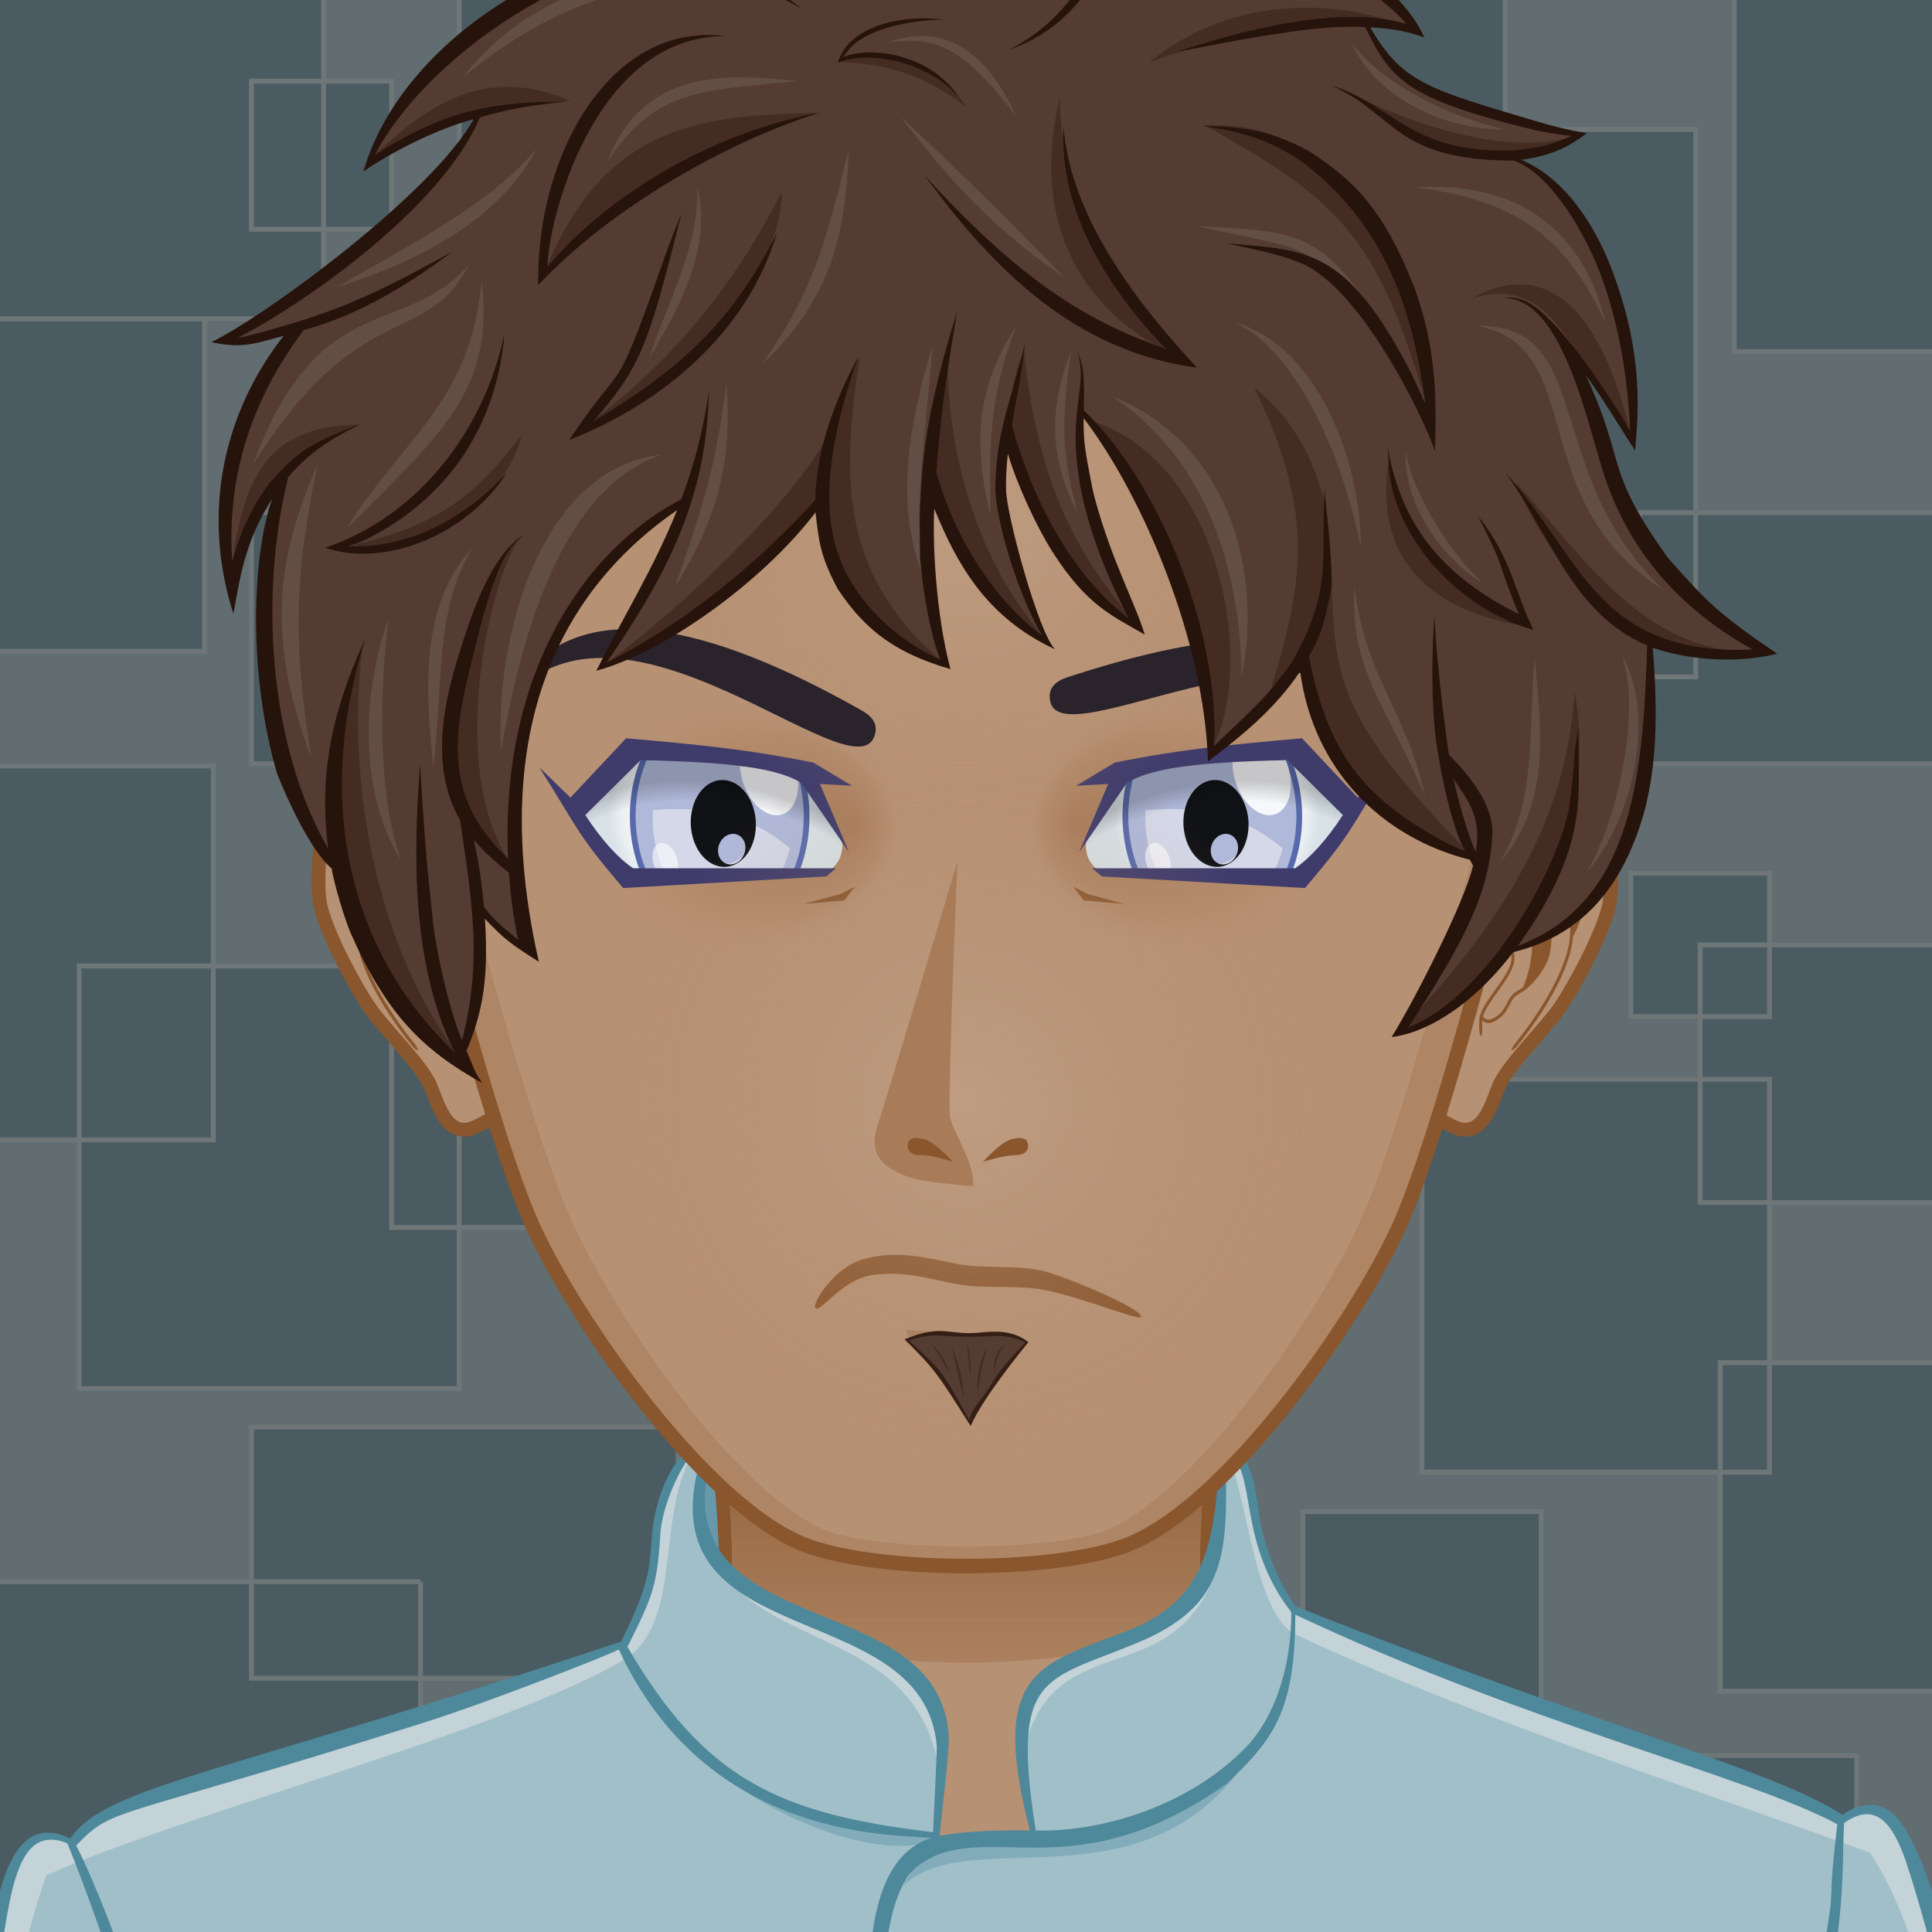 <svg id="svga-svgcanvas" xmlns="http://www.w3.org/2000/svg" version="1.1" xmlns:xlink="http://www.w3.org/1999/xlink" xmlns:svgjs="http://svgjs.com/svgjs" class="svga-svg" viewBox="0 0 200 200" preserveAspectRatio="xMinYMin meet"><defs id="SvgjsDefs1007"><radialGradient id="SvgjsRadialGradient2898" cx="100" cy="114" r="41" gradientUnits="userSpaceOnUse" class="svga-on-canvas-facehighlight-gradient-single-0"><stop id="SvgjsStop2899" stop-opacity="0.5" stop-color="#c6a890" offset="0" data-stoptype="hl1"></stop><stop id="SvgjsStop2900" stop-opacity="0" stop-color="#b79173" offset="0.9" data-stoptype="tone"></stop></radialGradient><radialGradient id="SvgjsRadialGradient2902" cx="100" cy="54" r="37" gradientUnits="userSpaceOnUse" class="svga-on-canvas-facehighlight-gradient-single-1"><stop id="SvgjsStop2903" stop-opacity="0.5" stop-color="#c6a890" offset="0" data-stoptype="hl1"></stop><stop id="SvgjsStop2904" stop-opacity="0" stop-color="#b79173" offset="0.9" data-stoptype="tone"></stop></radialGradient><linearGradient id="SvgjsLinearGradient3126" x1="100" y1="172" x2="100" y2="128.5" gradientUnits="userSpaceOnUse" class="svga-on-canvas-chinshadow-gradient-single-0"><stop id="SvgjsStop3127" stop-opacity="0.8" stop-color="#a87c59" offset="0" data-stoptype="sd1"></stop><stop id="SvgjsStop3128" stop-opacity="1" stop-color="#89562d" offset="0.7" data-stoptype="sd3"></stop></linearGradient><linearGradient id="SvgjsLinearGradient3147" x1="100" y1="141" x2="100" y2="137" gradientUnits="userSpaceOnUse" class="svga-on-canvas-mouth-gradient-single-0"><stop id="SvgjsStop3148" stop-opacity="1" stop-color="#af8665" offset="0.1" data-stoptype="sd05"></stop><stop id="SvgjsStop3149" stop-opacity="1" stop-color="#a87c59" offset="1" data-stoptype="sd1"></stop></linearGradient><radialGradient id="SvgjsRadialGradient3614" cx="-568.659" cy="-521.042" r="59.751" gradientTransform="matrix(0.096 -0.025 0.025 0.096 141.281 119.989)" gradientUnits="userSpaceOnUse" class="svga-on-canvas-eyesiris-gradient-left-1"><stop id="SvgjsStop3615" stop-opacity="1" stop-color="#ffffff" offset="0" data-stoptype="#ffffff"></stop><stop id="SvgjsStop3616" stop-opacity="0" stop-color="#ffffff" offset="1" data-stoptype="#ffffff"></stop></radialGradient><radialGradient id="SvgjsRadialGradient3618" cx="-582.838" cy="-519.099" r="59.745" gradientTransform="matrix(0.099 8.856319e-004 -0.001 0.099 131.113 135.986)" gradientUnits="userSpaceOnUse" class="svga-on-canvas-eyesiris-gradient-left-2"><stop id="SvgjsStop3619" stop-opacity="1" stop-color="#ffffff" offset="0" data-stoptype="#ffffff"></stop><stop id="SvgjsStop3620" stop-opacity="0" stop-color="#ffffff" offset="1" data-stoptype="#ffffff"></stop></radialGradient><linearGradient id="SvgjsLinearGradient3624" x1="122.67" y1="88.268" x2="123.606" y2="87.152" gradientTransform="matrix(1 0 0 1 -52 0)" gradientUnits="userSpaceOnUse" class="svga-on-canvas-eyesiris-gradient-left-5"><stop id="SvgjsStop3625" stop-opacity="1" stop-color="#ffffff" offset="0" data-stoptype="#ffffff"></stop><stop id="SvgjsStop3626" stop-opacity="0" stop-color="#ffffff" offset="1" data-stoptype="#ffffff"></stop></linearGradient><linearGradient id="SvgjsLinearGradient3628" x1="127.212" y1="82.296" x2="126.463" y2="83.189" gradientTransform="matrix(1 0 0 1 -52 0)" gradientUnits="userSpaceOnUse" class="svga-on-canvas-eyesiris-gradient-left-6"><stop id="SvgjsStop3629" stop-opacity="1" stop-color="#ffffff" offset="0" data-stoptype="#ffffff"></stop><stop id="SvgjsStop3630" stop-opacity="0" stop-color="#ffffff" offset="1" data-stoptype="#ffffff"></stop></linearGradient><linearGradient id="SvgjsLinearGradient3632" x1="129.636" y1="79.822" x2="127.91" y2="81.879" gradientTransform="matrix(1 0 0 1 -52 0)" gradientUnits="userSpaceOnUse" class="svga-on-canvas-eyesiris-gradient-left-7"><stop id="SvgjsStop3633" stop-opacity="1" stop-color="#ffffff" offset="0" data-stoptype="#ffffff"></stop><stop id="SvgjsStop3634" stop-opacity="0" stop-color="#ffffff" offset="1" data-stoptype="#ffffff"></stop></linearGradient><radialGradient id="SvgjsRadialGradient3637" cx="-568.654" cy="-521.042" r="59.752" gradientTransform="matrix(0.096 -0.025 0.025 0.096 193.28 119.989)" gradientUnits="userSpaceOnUse" class="svga-on-canvas-eyesiris-gradient-right-1"><stop id="SvgjsStop3638" stop-opacity="1" stop-color="#ffffff" offset="0" data-stoptype="#ffffff"></stop><stop id="SvgjsStop3639" stop-opacity="0" stop-color="#ffffff" offset="1" data-stoptype="#ffffff"></stop></radialGradient><radialGradient id="SvgjsRadialGradient3641" cx="-582.833" cy="-519.102" r="59.747" gradientTransform="matrix(0.099 8.856319e-004 -0.001 0.099 183.113 135.986)" gradientUnits="userSpaceOnUse" class="svga-on-canvas-eyesiris-gradient-right-2"><stop id="SvgjsStop3642" stop-opacity="1" stop-color="#ffffff" offset="0" data-stoptype="#ffffff"></stop><stop id="SvgjsStop3643" stop-opacity="0" stop-color="#ffffff" offset="1" data-stoptype="#ffffff"></stop></radialGradient><linearGradient id="SvgjsLinearGradient3647" x1="122.67" y1="88.268" x2="123.606" y2="87.152" gradientUnits="userSpaceOnUse" class="svga-on-canvas-eyesiris-gradient-right-5"><stop id="SvgjsStop3648" stop-opacity="1" stop-color="#ffffff" offset="0" data-stoptype="#ffffff"></stop><stop id="SvgjsStop3649" stop-opacity="0" stop-color="#ffffff" offset="1" data-stoptype="#ffffff"></stop></linearGradient><linearGradient id="SvgjsLinearGradient3651" x1="127.212" y1="82.296" x2="126.463" y2="83.189" gradientUnits="userSpaceOnUse" class="svga-on-canvas-eyesiris-gradient-right-6"><stop id="SvgjsStop3652" stop-opacity="1" stop-color="#ffffff" offset="0" data-stoptype="#ffffff"></stop><stop id="SvgjsStop3653" stop-opacity="0" stop-color="#ffffff" offset="1" data-stoptype="#ffffff"></stop></linearGradient><linearGradient id="SvgjsLinearGradient3655" x1="129.636" y1="79.822" x2="127.91" y2="81.879" gradientUnits="userSpaceOnUse" class="svga-on-canvas-eyesiris-gradient-right-7"><stop id="SvgjsStop3656" stop-opacity="1" stop-color="#ffffff" offset="0" data-stoptype="#ffffff"></stop><stop id="SvgjsStop3657" stop-opacity="0" stop-color="#ffffff" offset="1" data-stoptype="#ffffff"></stop></linearGradient><linearGradient id="SvgjsLinearGradient3783" x1="130" y1="69" x2="130" y2="109" gradientUnits="userSpaceOnUse" class="svga-on-canvas-glasses-gradient-single-0"><stop id="SvgjsStop3784" stop-opacity="1" stop-color="#000000" offset="0" data-stoptype="#000000"></stop><stop id="SvgjsStop3785" stop-opacity="0.8" stop-color="#000000" offset="1" data-stoptype="#000000"></stop></linearGradient><linearGradient id="SvgjsLinearGradient3787" x1="130" y1="69" x2="130" y2="109" gradientTransform="matrix(-1 0 0 1 200 0)" gradientUnits="userSpaceOnUse" class="svga-on-canvas-glasses-gradient-single-1"><stop id="SvgjsStop3788" stop-opacity="1" stop-color="#000000" offset="0" data-stoptype="#000000"></stop><stop id="SvgjsStop3789" stop-opacity="0.8" stop-color="#000000" offset="1" data-stoptype="#000000"></stop></linearGradient><radialGradient id="SvgjsRadialGradient4288" cx="126.379" cy="84.372" r="10.565" gradientTransform="matrix(-1 0 0 1 200 0)" gradientUnits="userSpaceOnUse" class="svga-on-canvas-eyesback-gradient-left-0"><stop id="SvgjsStop4289" stop-opacity="1" stop-color="#ffffff" offset="0" data-stoptype="#ffffff"></stop><stop id="SvgjsStop4290" stop-opacity="1" stop-color="#fdfefe" offset="0.544" data-stoptype="#fdfefe"></stop><stop id="SvgjsStop4291" stop-opacity="1" stop-color="#f6f8f9" offset="0.74" data-stoptype="#f6f8f9"></stop><stop id="SvgjsStop4292" stop-opacity="1" stop-color="#eaeff2" offset="0.879" data-stoptype="#eaeff2"></stop><stop id="SvgjsStop4293" stop-opacity="1" stop-color="#d9e3e8" offset="0.992" data-stoptype="#d9e3e8"></stop><stop id="SvgjsStop4294" stop-opacity="1" stop-color="#d8e2e7" offset="1" data-stoptype="#d8e2e7"></stop></radialGradient><radialGradient id="SvgjsRadialGradient4296" cx="125.981" cy="84.372" r="10.565" gradientUnits="userSpaceOnUse" class="svga-on-canvas-eyesback-gradient-right-0"><stop id="SvgjsStop4297" stop-opacity="1" stop-color="#ffffff" offset="0" data-stoptype="#ffffff"></stop><stop id="SvgjsStop4298" stop-opacity="1" stop-color="#fdfefe" offset="0.544" data-stoptype="#fdfefe"></stop><stop id="SvgjsStop4299" stop-opacity="1" stop-color="#f6f8f9" offset="0.74" data-stoptype="#f6f8f9"></stop><stop id="SvgjsStop4300" stop-opacity="1" stop-color="#eaeff2" offset="0.879" data-stoptype="#eaeff2"></stop><stop id="SvgjsStop4301" stop-opacity="1" stop-color="#d9e3e8" offset="0.992" data-stoptype="#d9e3e8"></stop><stop id="SvgjsStop4302" stop-opacity="1" stop-color="#d8e2e7" offset="1" data-stoptype="#d8e2e7"></stop></radialGradient><radialGradient id="SvgjsRadialGradient4304" cx="126.379" cy="84.372" r="10.565" gradientTransform="matrix(-1 0 0 1 200 0)" gradientUnits="userSpaceOnUse" class="svga-on-canvas-eyesfront-gradient-left-0"><stop id="SvgjsStop4305" stop-opacity="1" stop-color="#ffffff" offset="0" data-stoptype="#ffffff"></stop><stop id="SvgjsStop4306" stop-opacity="1" stop-color="#fdfefe" offset="0.544" data-stoptype="#fdfefe"></stop><stop id="SvgjsStop4307" stop-opacity="1" stop-color="#f6f8f9" offset="0.74" data-stoptype="#f6f8f9"></stop><stop id="SvgjsStop4308" stop-opacity="1" stop-color="#eaeff2" offset="0.879" data-stoptype="#eaeff2"></stop><stop id="SvgjsStop4309" stop-opacity="1" stop-color="#d9e3e8" offset="0.992" data-stoptype="#d9e3e8"></stop><stop id="SvgjsStop4310" stop-opacity="1" stop-color="#d8e2e7" offset="1" data-stoptype="#d8e2e7"></stop></radialGradient><radialGradient id="SvgjsRadialGradient4314" cx="123.515" cy="85.489" fx="135.233" fy="85.522" r="16.667" gradientTransform="matrix(1 0.021 0.017 -0.8 -48.426 151.295)" gradientUnits="userSpaceOnUse" class="svga-on-canvas-eyesfront-gradient-left-3"><stop id="SvgjsStop4315" stop-opacity="1" stop-color="#a87c59" offset="0" data-stoptype="sd1"></stop><stop id="SvgjsStop4316" stop-opacity="0.3" stop-color="#a87c59" offset="0.7" data-stoptype="sd1"></stop><stop id="SvgjsStop4317" stop-opacity="0" stop-color="#b79173" offset="1" data-stoptype="tone"></stop></radialGradient><radialGradient id="SvgjsRadialGradient4319" cx="123.064" cy="101.945" r="26.851" gradientTransform="matrix(-0.899 -0.438 -0.32 0.656 220.169 89.004)" gradientUnits="userSpaceOnUse" class="svga-on-canvas-eyesfront-gradient-left-4"><stop id="SvgjsStop4320" stop-opacity="0" stop-color="#000000" offset="0.9" data-stoptype="#000000"></stop><stop id="SvgjsStop4321" stop-opacity="0.2" stop-color="#000000" offset="1" data-stoptype="#000000"></stop></radialGradient><radialGradient id="SvgjsRadialGradient4325" cx="125.981" cy="84.372" r="10.565" gradientUnits="userSpaceOnUse" class="svga-on-canvas-eyesfront-gradient-right-0"><stop id="SvgjsStop4326" stop-opacity="1" stop-color="#ffffff" offset="0" data-stoptype="#ffffff"></stop><stop id="SvgjsStop4327" stop-opacity="1" stop-color="#fdfefe" offset="0.544" data-stoptype="#fdfefe"></stop><stop id="SvgjsStop4328" stop-opacity="1" stop-color="#f6f8f9" offset="0.74" data-stoptype="#f6f8f9"></stop><stop id="SvgjsStop4329" stop-opacity="1" stop-color="#eaeff2" offset="0.879" data-stoptype="#eaeff2"></stop><stop id="SvgjsStop4330" stop-opacity="1" stop-color="#d9e3e8" offset="0.992" data-stoptype="#d9e3e8"></stop><stop id="SvgjsStop4331" stop-opacity="1" stop-color="#d8e2e7" offset="1" data-stoptype="#d8e2e7"></stop></radialGradient><radialGradient id="SvgjsRadialGradient4335" cx="123.116" cy="85.489" fx="134.835" fy="85.522" r="16.667" gradientTransform="matrix(-1 0.021 -0.017 -0.8 247.629 151.303)" gradientUnits="userSpaceOnUse" class="svga-on-canvas-eyesfront-gradient-right-3"><stop id="SvgjsStop4336" stop-opacity="1" stop-color="#a87c59" offset="0" data-stoptype="sd1"></stop><stop id="SvgjsStop4337" stop-opacity="0.3" stop-color="#a87c59" offset="0.7" data-stoptype="sd1"></stop><stop id="SvgjsStop4338" stop-opacity="0" stop-color="#b79173" offset="1" data-stoptype="tone"></stop></radialGradient><radialGradient id="SvgjsRadialGradient4340" cx="122.665" cy="101.945" r="26.851" gradientTransform="matrix(0.899 -0.438 0.32 0.656 -20.209 88.83)" gradientUnits="userSpaceOnUse" class="svga-on-canvas-eyesfront-gradient-right-4"><stop id="SvgjsStop4341" stop-opacity="0" stop-color="#000000" offset="0.9" data-stoptype="#000000"></stop><stop id="SvgjsStop4342" stop-opacity="0.2" stop-color="#000000" offset="1" data-stoptype="#000000"></stop></radialGradient></defs><g id="svga-group-wrapper"><g id="svga-group-backs-single"><path id="SvgjsPath4047" d="M225,225H-25V-25h250V225z" data-colored="true" data-fillType="tone" data-strokeType="none" fill="#616d70" stroke-width="none" opacity="1" stroke="none"></path><path id="SvgjsPath4048" d="M55.036,79.068h-29v-26h29V79.068z M84.203,33H43.536v33.068h40.667V33z M63.869,99.999H100V56.401H63.869V99.999z M76.869,95.734H40.536v31.333h36.333V95.734z M175.536,13.401H126v56.667h49.536V13.401z M119.536,39.068h-12v14h12V39.068z M155.818-4.266h-48.282v28.667h48.282V-4.266z M100,5.734H74v36h26V5.734z M40.536,8.401h-14.5v15.333h14.5V8.401z M21.171,33H-1.246v34.434h22.417V33z M47.536,99.999H8.203v43.735h39.333V99.999z M26.036,173.734h44.167v-26H26.036V173.734z M131.536,163.734H100.5v22.667h31.037V163.734z M206.792,141.067h-28.718v34h28.718V141.067z M159.536,156.491h-24.667v22.667h24.667V156.491z M183.178,111.733h-35.975v40.668h35.975V111.733z M192.202,181.734h-44.999v29.333h44.999V181.734z M43.536,163.734H-5.262v44h48.797V163.734z M202.869,53.068h-33.166v26h33.166V53.068z M183.178,90.401h-14.359v14.835h14.359V90.401z M-5.262,118h27.339V79.299H-5.262V118z M33.493-5.599l-49.291,1.333V33h49.291V-5.599z M211.536-4.266h-32v40.667h32V-4.266z M61-8.266H47.536v29.333H61V-8.266z M208.869,97.818h-32.871v26.667h32.871V97.818z" data-colored="true" data-fillType="sd1" data-strokeType="hl05" fill="#4a5c61" stroke="#6e7678" stroke-width="0.5" opacity="1"></path></g><g id="svga-group-humanwrap-move" data-updown="0" data-leftright="0" data-rotate="0" transform="matrix(1,0,0,1,0,0)"><g id="svga-group-humanwrap" data-scaleX="1" data-scaleY="1" transform="matrix(1,0,0,1,0,0)"><g id="svga-group-hair-back-move" data-updown="0" data-leftright="0" data-rotate="0" transform="matrix(1,0,0,1,0,0)"><g id="svga-group-hair-back" data-scaleX="1" data-scaleY="1" transform="matrix(1,0,0,1,0,0)"><path id="SvgjsPath3936" d="M100.5,100.5h-1v-1h1V100.5z" data-colored="true" data-fillType="tone" data-strokeType="none" fill="#543c32" stroke-width="none" opacity="1" stroke="none"></path></g></g><g id="svga-group-humanbody-single"><path id="SvgjsPath2905" d="M195.417 199.778c-2.196-4.746-8.195-11.779-14.86-13.722 -8.239-2.403-26.837-5.308-33.733-6.923 -5.528-1.296-16.662-11.294-20.564-14.65 -0.7-0.6-1.273-1.839-1.287-2.76 -0.139-10.864 4.195-39.724 4.195-39.724H100 70.833c0 0 4.334 28.859 4.193 39.724 -0.011 0.921-0.587 2.16-1.285 2.76 -3.902 3.356-15.036 13.354-20.564 14.65 -6.897 1.615-25.495 4.619-33.733 7.022 -6.667 1.942-12.664 8.876-14.86 13.622 -3.708 8.008-4.584 22.5-4.584 35h100 100C200 222.278 199.123 207.786 195.417 199.778z" data-colored="true" data-fillType="tone" data-strokeType="none" data-fromskin="true" fill="#b79173" stroke-width="none" opacity="1" stroke="none"></path><path id="SvgjsPath2906" d="M159.156 184.058c24.342 3.542 34.586 8.708 37.794 50.721H200c0-12.5-0.877-26.992-4.583-35 -2.196-4.746-8.195-11.779-14.86-13.722 -8.239-2.403-26.837-5.308-33.733-6.923 -5.528-1.296-18.242-12.069-21.643-16.35 3.36 4.704 12.791 15.605 21.054 18.46C150.188 182.61 153.48 183.232 159.156 184.058zM53.766 181.244c8.263-2.854 17.693-13.756 21.054-18.46 -3.4 4.28-16.114 15.054-21.643 16.35 -6.896 1.615-25.494 4.619-33.733 7.022 -6.665 1.942-12.664 8.876-14.86 13.622 -3.706 8.008-4.583 22.5-4.583 35h3.05c3.188-41.744 13.475-47.183 37.794-50.721C46.52 183.232 49.813 182.61 53.766 181.244z" data-colored="true" data-fillType="hl1" data-strokeType="none" data-fromskin="true" fill="#c6a890" stroke-width="none" opacity="1" stroke="none"></path><path id="SvgjsPath2907" d="M95.646 197.62c0 0-5.074-1.609-7.083-2.379 -10.449-4.009-44.395-6.607-44.395-6.607s35.754 1.419 43.644 2.779c-0.458-4.767-3.017-20.004-3.017-20.004s5.149 16.815 6.409 21.057C91.878 194.734 95.646 197.62 95.646 197.62zM106.445 196.278c-0.089 0.073-0.191 0.168-0.302 0.268C106.256 196.461 106.358 196.372 106.445 196.278zM95.646 197.62c0 0 2.893 2.992 4.347 3.03 1.91 0.051 4.828-2.899 6.151-4.104 -1.265 0.957-4.159 1.391-5.31 1.436C99.504 198.033 95.646 197.62 95.646 197.62zM116.664 190.101c-1.545 0.248-4.386 0.789-4.386 0.789l2.287-14.89c-0.646 3.071-4.474 16.211-8.12 20.278 1.91-1.616 6.158-2.391 8.324-2.704 10.236-1.484 10.232-1.483 41.062-4.94C155.831 188.634 126.76 188.479 116.664 190.101z" data-colored="true" data-fillType="sd1" data-strokeType="none" data-fromskin="true" fill="#a87c59" stroke-width="none" opacity="1" stroke="none"></path><path id="SvgjsPath2908" d="M195.417 199.778c-2.196-4.746-8.195-11.779-14.86-13.722 -8.239-2.403-26.837-5.308-33.733-6.923 -5.528-1.296-16.662-11.294-20.564-14.65 -0.7-0.6-1.273-1.839-1.287-2.76 -0.139-10.864 4.195-39.724 4.195-39.724H100 70.833c0 0 4.334 28.859 4.193 39.724 -0.011 0.921-0.587 2.16-1.285 2.76 -3.902 3.356-15.036 13.354-20.564 14.65 -6.897 1.615-25.495 4.619-33.733 7.022 -6.667 1.942-12.664 8.876-14.86 13.622 -3.708 8.008-4.584 22.5-4.584 35h100 100C200 222.278 199.123 207.786 195.417 199.778z" data-colored="true" data-fillType="none" data-strokeType="sd3" data-fromskin="true" fill="none" stroke="#89562d" stroke-width="1.5" opacity="1"></path><g id="cfacepart1"></g></g><g id="svga-group-chinshadow-single"><path id="SvgjsPath3125" d="M117.136 169.742c2.515-1.069 5.217-3.028 7.927-5.519 -0.494-0.746-0.828-1.684-0.841-2.49 -0.093-7.296 1.775-22.369 3.054-31.753 -15.779-1.925-38.771-1.917-54.549 0.014 1.278 9.384 3.145 24.446 3.05 31.738 -0.01 0.789-0.348 1.735-0.84 2.485 2.712 2.493 5.416 4.454 7.932 5.524C90.312 172.907 109.693 172.907 117.136 169.742z" data-colored="false" data-fillType="gradient" data-strokeType="none" data-fromskin="true" fill="url(#SvgjsLinearGradient3126)" opacity="1"></path></g><g id="svga-group-clothes-single"><path id="SvgjsPath4041" d="M-4.807 234.6c1.472-10.806-0.208-11.777 4.116-33.015 1.228-7.384 2.66-13.32 8.141-10.607 4.045-6.008 15.513-6.566 57.339-20.658v-0.258c0.278-1.001 2.706-4.267 3.099-9.897 0.383-5.449 2.718-9.56 5.614-11.604 -6.746 23.685 23.144 14.953 24.208 31.108 0.084 1.273-0.974 10.149-0.813 10.969 3.355-0.679 6.721-0.684 10.359-0.645 -3.928-15.24-0.545-16.872 7.344-19.838 9.564-3.591 12.873-7.169 12.01-20.697 4.57 4.109 1.516 9.7 7.174 17.534 36.249 13.159 50.02 16.863 56.963 21.507 5.981-4.517 9.697 2.65 17.292 46.103C136.218 235.212 54.269 235.12-4.807 234.6z" data-colored="true" data-fillType="tone" data-strokeType="none" fill="#a1bfc9" stroke-width="none" opacity="1" stroke="none"></path><path id="SvgjsPath4042" d="M92.119 197.235c0.304-0.029 3.375-5.505 3.375-5.505 5.764-2.145 18.375 2.005 34.019-10.176C117.994 199.61 97.143 186.737 92.119 197.235zM70.115 179.378c8.754 10.018 23.629 13.732 26.773 10.686C96.885 190.135 79.619 189.396 70.115 179.378z" data-colored="true" data-fillType="sd1" data-strokeType="none" fill="#82acba" stroke-width="none" opacity="1" stroke="none"></path><path id="SvgjsPath4043" d="M73.607 149.423c0 0 0.705 6.944 0.82 11.739C72.326 156.482 71.897 155.232 73.607 149.423z" data-colored="true" data-fillType="sd2" data-strokeType="none" fill="#6699aa" stroke-width="none" opacity="1" stroke="none"></path><path id="SvgjsPath4044" d="M4.781 194.15C0 207.902-0.398 222.744-3.298 234.612c-0.693-0.006-0.823 0.293-1.509 0.287 1.472-10.806-0.208-12.355 4.116-33.593 1.228-7.384 2.66-13.32 8.141-10.607 4.045-6.008 15.513-6.566 57.339-20.658v-0.258c0.278-1.001 2.706-4.267 3.099-9.897 0.345-4.904 2.622-9.431 5.25-11.325 -5.936 6.453-1.918 18.345-8.092 22.976C53.103 178.967 18.588 187.846 4.781 194.15zM190.747 188.499c-6.943-4.644-20.714-8.348-56.963-21.507 -5.658-7.834-2.604-13.425-7.174-17.534 0.063 1.001-0.018 0.613 0 1.51 2.161-0.43 2.695 15.819 7.443 18.193 19 9 45.261 17.317 59.521 22.632 6.636 10.021 8.157 26.964 13.401 42.817 1.067-0.009 0 0 1.063-0.009C200.444 191.149 196.729 183.982 190.747 188.499zM125.992 162.465c-7.33 12.798-21.646 4.662-20.242 19.81C108.488 167.635 121.171 175.921 125.992 162.465zM97.372 184.295c2.628-16.491-15.517-13.785-23.633-23.296C78.812 171.409 95.553 168.227 97.372 184.295z" data-colored="true" data-fillType="hl1" data-strokeType="none" fill="#c3d3d8" stroke-width="none" opacity="1" stroke="none"></path><path id="SvgjsPath4045" d="M196.139 187.915c-1.581-1.609-3.779-1.259-5.409-0.029 -7.133-4.756-26.235-9.496-56.63-21.609 0 0-2.289-2.963-3.469-8.017 -0.783-3.353-0.308-7.087-4.192-9.838 -0.749 9.286-0.411 16.736-9.51 20.304 -8.959 3.582-14.71 3.744-10.319 20.76 -2.301-0.026-6.457-0.018-9.318 0.563 -0.058-0.295 1.027-8.769 0.918-10.412 -1.014-15.376-28.515-9.625-24.93-27.551 0.33-1.649 0.454-2.542 0.187-3.81 -3.67 1.92-5.337 6.074-5.847 9.51 -0.556 3.889 0.319 4.852-3.32 12.13 0 0.011-0.01 0.021-0.01 0.03 -0.17 0.05-0.35 0.11-0.53 0.17 -41.434 13.791-52.827 14.785-56.48 20.22 -5.931-2.941-7.458 5.121-8.46 11.15 -4.398 21.597-2.602 22.344-4.2 33.61 1 0 109.661 0.96 212.96 0.01 0.36 0 0.71-0.01 1.06-0.01C208.319 233.75 202.222 193.853 196.139 187.915zM117.52 170.155c9.877-4.015 9.506-9.654 9.367-19.766 3.437 1.52 0.914 8.914 6.792 16.516 0 4.854-1.267 9.955-4.229 13.46 -5.51 6.101-14.719 9.317-22.23 9.13C104.685 173.337 107.914 174.091 117.52 170.155zM68.349 159.005c0.062-2.714 2.16-8.263 4.9-10.1 -8.723 23.076 22.427 15.489 23.73 31.92 0.027 0.457-0.38 8.333-0.39 8.84 -16.104-1.896-23.674-5.555-31.64-19.189 0.02-0.04 0.04-0.08 0.06-0.12 0.01 0.01 0.01 0 0.01 0C67.547 165.299 68.017 164.151 68.349 159.005zM-4.591 234.455c1.436-5.179 1.375-14.908 4.04-28.63 1.58-7.847 1.629-17.345 7.48-15.03 0.02 0 0.03 0.011 0.04 0.011 3.516 8.49 11.016 31.499 11.33 32.5 0.155 0.456 2.074 8.248 2.56 9.89 -2.124-16.99-11.493-39.731-12.99-42.14 4.051-4.15 3.094-2.325 35.92-12.7 7.099-2.245 19.409-7.106 20.27-7.601 9.185 19.855 28.548 19.105 32.33 19.521 -11.02 3.397-4.729 31.249-3.77 40.96 -0.163-7.896-3.465-29.31 1.25-36.84 0 0 0.648-1.301 3.14-2.38 6.946-2.627 15.325 2.951 29.95-7.34 4.758-4.518 7.13-7.39 7.13-17.53 24.029 11.337 46.962 16.747 56.11 21.7 -0.013 0.081-0.05 0.414-0.05 0.42 -1.544 13.248 1.243-1.169-4.4 28.689 -1.47 8.541-0.406 5.667-1.13 13.28 1.481-7.851-0.067-3.756 2.12-13.12 4.586-19.338 3.858-22.946 4.16-29.39 3.326-2.396 5.107 0.213 6.399 3.96 4.836 14.695 7.982 34.133 10.09 41.76C141.558 233.843 61.242 233.874-4.591 234.455zM107.847 202.681c-3.239 1.259-7.306 0.944-10.905 0.433C103.167 202.238 107.208 202.645 107.847 202.681z" data-colored="true" data-fillType="sd3" data-strokeType="none" fill="#4e889b" stroke-width="none" opacity="1" stroke="none"></path></g><g id="svga-group-head" data-updown="0" data-leftright="0" data-rotate="0" transform="matrix(1,0,0,1,0,0)"><g id="svga-group-ears-left-move" data-updown="0" data-leftright="0" data-rotate="0" transform="matrix(1,0,0,1,0,0)"><g id="svga-group-ears-left" data-scaleX="0.9499998000000001" data-scaleY="0.9499998000000001" transform="matrix(0.95,0,0,0.95,2.173,4.85)"><path id="SvgjsPath4049" d="M46.778 83.613c-2.623-1.48-8.575-8.52-11.138-7.517 -1.655 0.646-2.377 5.504-2.638 7.47 -0.333 2.525-0.929 7.711-0.328 10.185 0.725 2.985 3.631 8.507 5.37 11.027 1.468 2.122 5.211 5.797 6.407 8.088 0.759 1.454 1.493 5.373 4.083 5.12 1.674-0.164 5.537-3.072 5.744-4.452C55.406 106.057 51.943 86.528 46.778 83.613z" data-colored="true" data-fillType="tone" data-strokeType="sd3" fill="#b79173" stroke="#89562d" stroke-width="1.5" opacity="1"></path><path id="SvgjsPath4050" d="M43.313 99.76c-0.125-0.556 0.006-1.491 0.133-2.395 0.115-0.824 0.224-1.601 0.158-2.151 -0.251-2.06-1.66-5.975-2.578-8.097 -1.059-2.44-2.771-5.515-4.919-6.307 -0.888-0.33-1.473 0.063-1.813 0.461 -0.248 0.292-0.305 0.636-0.223 0.676 0.082 0.041 0.266-0.244 0.535-0.512 0.219-0.219 0.542-0.407 0.983-0.368 -0.178 1.026-1.091 6.582-0.696 10.369 0.311 2.978 1.489 5.202 1.673 5.536 0.028 0.352 0.073 0.695 0.139 1.028 0.869 4.347 4.648 9.29 5.963 10.908 0.243 0.298 0.496 0.476 0.56 0.404 0.062-0.074-0.087-0.368-0.33-0.668 -1.298-1.609-5.042-6.533-5.879-10.728 -0.89-4.45 2.167-11.048 2.849-12.443 0.348 0.655 0.643 1.285 0.87 1.809 0.179 0.412 0.378 0.894 0.581 1.414 -0.402 0.729-3.211 6.042-2.187 10.295 0.38 1.568 2.088 3.589 3.223 4.143 0.624 0.306 0.859 0.761 1.13 1.288 0.314 0.613 0.673 1.307 1.708 1.81 0.211 0.101 0.402 0.144 0.571 0.144 0.293 0 0.515-0.126 0.679-0.281 0.017 0.268 0.016 0.611 0.007 0.928 -0.01 0.411 0.041 0.747 0.129 0.756 0.088 0.008 0.182-0.318 0.192-0.726 0.016-0.503 0.013-1.125-0.067-1.422 -0.232-0.877-0.942-1.867-1.694-2.915C44.27 101.685 43.504 100.618 43.313 99.76zM36.538 95.905c-2.035-6.825 0-13.093 0.458-14.029 0.795 0.785 2.108 2.213 2.679 3.239C39.258 85.938 36.623 91.315 36.538 95.905zM45.318 105.891c-0.938-0.456-1.253-1.067-1.557-1.657 -0.275-0.535-0.56-1.087-1.281-1.44 -0.157-0.077-0.33-0.193-0.505-0.328 -2.324-5.988 0.254-8.606 0.899-9.142 0.199 0.731 0.346 1.403 0.411 1.941 0.061 0.495-0.05 1.28-0.156 2.041 -0.132 0.942-0.268 1.916-0.127 2.546 0.211 0.94 0.999 2.038 1.76 3.1 0.677 0.943 1.373 1.915 1.609 2.708C46.271 105.818 45.949 106.195 45.318 105.891z" data-colored="true" data-fillType="sd3" data-strokeType="none" fill="#89562d" stroke-width="none" opacity="1" stroke="none"></path></g></g><g id="svga-group-ears-right-move" data-updown="0" data-leftright="0" data-rotate="0" transform="matrix(1,0,0,1,0,0)"><g id="svga-group-ears-right" data-scaleX="0.9499998000000001" data-scaleY="0.9499998000000001" transform="matrix(0.95,0,0,0.95,7.814,4.85)"><path id="SvgjsPath4051" d="M152.961 83.613c2.623-1.48 8.574-8.52 11.137-7.517 1.656 0.646 2.379 5.504 2.639 7.47 0.334 2.525 0.928 7.711 0.328 10.185 -0.725 2.985-3.631 8.507-5.371 11.027 -1.467 2.122-5.211 5.797-6.406 8.088 -0.76 1.454-1.492 5.373-4.084 5.12 -1.674-0.164-5.535-3.072-5.744-4.452C144.332 106.057 147.795 86.528 152.961 83.613z" data-colored="true" data-fillType="tone" data-strokeType="sd3" fill="#b79173" stroke="#89562d" stroke-width="1.5" opacity="1"></path><path id="SvgjsPath4052" d="M154.729 102.716c-0.752 1.047-1.463 2.038-1.695 2.915 -0.078 0.297-0.082 0.919-0.066 1.422 0.012 0.407 0.105 0.733 0.193 0.726 0.088-0.009 0.139-0.345 0.129-0.756 -0.01-0.316-0.01-0.66 0.006-0.928 0.164 0.155 0.387 0.281 0.68 0.281 0.168 0 0.359-0.043 0.57-0.144 1.035-0.503 1.395-1.196 1.709-1.81 0.271-0.527 0.506-0.982 1.131-1.288 1.133-0.554 2.842-2.575 3.223-4.143 1.023-4.253-1.785-9.566-2.188-10.295 0.203-0.52 0.402-1.002 0.582-1.414 0.225-0.524 0.521-1.154 0.869-1.809 0.682 1.395 3.738 7.993 2.848 12.443 -0.838 4.195-4.582 9.118-5.879 10.728 -0.242 0.3-0.393 0.594-0.33 0.668 0.064 0.071 0.318-0.106 0.561-0.404 1.314-1.618 5.094-6.561 5.963-10.908 0.066-0.333 0.111-0.677 0.139-1.028 0.184-0.334 1.363-2.558 1.674-5.536 0.395-3.788-0.518-9.343-0.695-10.369 0.441-0.039 0.764 0.149 0.982 0.368 0.268 0.268 0.453 0.552 0.535 0.512 0.08-0.041 0.023-0.384-0.223-0.676 -0.342-0.397-0.926-0.791-1.813-0.461 -2.148 0.792-3.861 3.867-4.92 6.307 -0.92 2.123-2.326 6.037-2.578 8.097 -0.066 0.55 0.043 1.328 0.158 2.151 0.127 0.904 0.256 1.839 0.133 2.395C156.234 100.618 155.469 101.685 154.729 102.716zM160.064 85.115c0.57-1.026 1.883-2.455 2.678-3.239 0.457 0.936 2.494 7.204 0.459 14.029C163.115 91.315 160.48 85.938 160.064 85.115zM153.367 105.66c0.236-0.793 0.932-1.765 1.609-2.708 0.762-1.063 1.549-2.16 1.76-3.1 0.141-0.631 0.006-1.604-0.127-2.546 -0.105-0.76-0.217-1.546-0.156-2.041 0.066-0.539 0.213-1.21 0.412-1.941 0.645 0.536 3.223 3.154 0.898 9.142 -0.176 0.134-0.348 0.25-0.504 0.328 -0.723 0.353-1.008 0.905-1.281 1.44 -0.305 0.59-0.619 1.201-1.559 1.657C153.789 106.195 153.467 105.818 153.367 105.66z" data-colored="true" data-fillType="sd3" data-strokeType="none" fill="#89562d" stroke-width="none" opacity="1" stroke="none"></path></g></g><g id="svga-group-faceshape-wrap" data-scaleX="1" data-scaleY="1" transform="matrix(1,0,0,1,0,0)"><g id="svga-group-faceshape-single"><path id="SvgjsPath3122" d="M144.736 127.176c-4.549 9.887-17.57 28.302-27.601 32.566 -7.442 3.165-26.824 3.165-34.267 0 -10.029-4.265-23.05-22.68-27.601-32.566 -5.29-11.491-14.118-48.623-14.13-48.677 -1.3-4.996-1.996-10.239-2.004-15.645C39.082 28.806 66.289 1.169 99.907 1.116c33.621-0.053 60.913 27.495 60.963 61.543 0.009 5.408-0.669 10.653-1.952 15.653C158.901 78.365 150.045 115.641 144.736 127.176z" data-colored="true" data-fillType="tone" data-strokeType="none" fill="#b79173" stroke-width="none" opacity="1" stroke="none"></path><path id="SvgjsPath3123" d="M110.152 1.984c26.994 6.347 47.097 30.857 47.052 60.124 -0.009 5.407-0.704 10.65-2.004 15.646 -0.012 0.054-9.158 37.218-14.396 48.677 -4.417 9.659-16.244 27.271-25.867 31.821 -3.169 1.499-11.439 1.855-14.935 1.855 -3.494 0-11.765-0.356-14.933-1.855 -9.623-4.55-21.451-22.162-25.867-31.821 -5.239-11.459-14.385-48.623-14.396-48.677 -1.3-4.995-1.996-10.239-2.004-15.646C42.756 32.841 62.857 8.331 89.853 1.984 61.03 6.885 39.087 32.276 39.134 62.854c0.008 5.406 0.704 10.649 2.004 15.645 0.012 0.054 8.781 37.213 14.13 48.677 4.602 9.862 17.738 27.917 27.601 32.566 3.671 1.732 13.088 2.374 17.134 2.374 4.043 0 13.464-0.643 17.133-2.374 9.862-4.649 23-22.704 27.601-32.566 5.35-11.464 14.119-48.623 14.13-48.677 1.3-4.996 1.996-10.239 2.004-15.645C160.918 32.276 138.975 6.885 110.152 1.984z" data-colored="true" data-fillType="sd05" data-strokeType="none" fill="#af8665" stroke-width="none" opacity="1" stroke="none"></path><path id="SvgjsPath3124" d="M144.736 127.176c-4.549 9.887-17.57 28.302-27.601 32.566 -7.442 3.165-26.824 3.165-34.267 0 -10.029-4.265-23.05-22.68-27.601-32.566 -5.29-11.491-14.118-48.623-14.13-48.677 -1.3-4.996-1.996-10.239-2.004-15.645C39.082 28.806 66.289 1.169 99.907 1.116c33.621-0.053 60.913 27.495 60.963 61.543 0.009 5.408-0.669 10.653-1.952 15.653C158.901 78.365 150.045 115.641 144.736 127.176z" data-colored="true" data-fillType="none" data-strokeType="sd3" fill="none" stroke="#89562d" stroke-width="1.5" opacity="1"></path></g></g><g id="svga-group-mouth-single-move" data-updown="0" data-leftright="0" data-rotate="0" transform="matrix(1,0,0,1,0,0)"><g id="svga-group-mouth-single" data-scaleX="1.2500010000000008" data-scaleY="1.2500010000000008" transform="matrix(1.25,0,0,1.25,-25.311,-34.041)"><path id="SvgjsPath3146" d="M99.983 141.177c-3.24 0-4.753-3.8-4.753-3.8s4.826 0.199 9.279 0.933C104.509 138.31 102.832 141.177 99.983 141.177z" data-colored="false" data-fillType="gradient" data-strokeType="none" data-fromskin="true" fill="url(#SvgjsLinearGradient3147)" opacity="1"></path><path id="SvgjsPath3150" d="M87.792 135.571c-0.373-0.33 1.528-3.373 3.926-4.045 3.031-0.882 5.759 0.026 7.991 0.413 2.034 0.354 5.041 0.049 7.028 0.579 2.249 0.6 8.464 3.283 7.981 3.8 -0.238 0.255-4.963-1.676-8.076-2.278 -1.98-0.384-4.881-0.086-6.874-0.413 -2.062-0.337-4.47-1.21-7.268-0.805C89.962 133.189 88.217 135.947 87.792 135.571z" data-colored="true" data-fillType="sd3" data-strokeType="none" data-fromskin="true" fill="#89562d" stroke-width="none" opacity="1" stroke="none"></path></g></g><g id="svga-group-eyes-left-move" data-updown="0" data-leftright="0" data-rotate="0" transform="matrix(1,0,0,1,0,0)"><g id="svga-group-eyes-left" data-scaleX="1" data-scaleY="1" transform="matrix(1,0,0,1,0,0)"><g id="svga-group-eyesback-left"><path id="SvgjsPath4287" d="M84.244 90.599c1.022 0 1.972-0.528 2.513-1.396 0.54-0.868 0.594-1.953 0.143-2.871l-3.079-6.258 -17.826-1.93 -5.955 6.134 4.864 6.321H84.244z" data-colored="false" data-fillType="gradient" data-strokeType="none" fill="url(#SvgjsRadialGradient4288)" opacity="1"></path></g><g id="svga-group-eyesiriswrapper-left" transform="matrix(1,0,0,1,0.5,0.5)"><g id="svga-group-eyesiriscontrol-left" data-updown="0" data-leftright="0" data-rotate="0" transform="matrix(1,0,0,1,0,0)"><g id="svga-group-eyesiris-left" data-scaleX="1.2000008000000006" data-scaleY="1.2000008000000006" transform="matrix(1.2,0,0,1.2,-14.8,-16.8)"><path id="SvgjsPath3726" d="M81.235 86.646c-1.087 5.321-5.202 8.456-9.201 6.994 -3.996-1.46-6.356-6.964-5.269-12.286 1.086-5.324 5.211-8.458 9.207-6.996C79.965 75.818 82.323 81.322 81.235 86.646z" data-colored="true" data-fillType="tone" data-strokeType="sd3" fill="#b0b9d9" stroke="#576aab" stroke-width="0.5" opacity="1"></path><path id="SvgjsPath3727" d="M80.068 86.771c-1.06 4.085-4.26 6.469-7.374 5.332 -2.875-1.053-4.689-4.732-4.454-8.62 1.068-0.112 2.233-0.146 3.444-0.066 -0.012 0.056-0.033 0.104-0.045 0.161 -0.381 1.875 0.509 3.841 1.991 4.384 1.487 0.542 3.001-0.545 3.385-2.419 0.047-0.245 0.073-0.49 0.081-0.732C78.112 85.304 79.109 85.942 80.068 86.771z" data-colored="true" data-fillType="hl1" data-strokeType="none" fill="#d4d8e8" stroke-width="none" opacity="1"></path><path id="SvgjsPath3728" d="M75.015 81.018c-1.501-0.574-3.035 0.569-3.422 2.564 -0.389 1.986 0.515 4.063 2.017 4.638 1.505 0.575 3.039-0.569 3.426-2.555C77.427 83.669 76.52 81.591 75.015 81.018zM75.344 88.071c-0.625 0.258-1.271-0.085-1.443-0.771 -0.166-0.685 0.205-1.444 0.833-1.698 0.629-0.259 1.273 0.086 1.447 0.767C76.35 87.05 75.978 87.812 75.344 88.071z" data-colored="false" data-fillType="#000000" data-strokeType="none" fill="#000000" stroke-width="none" opacity="0.9"></path><path id="SvgjsPath3729" d="M70.014 89.265c-0.463 0.37-1.152 0.04-1.548-0.744 -0.396-0.777-0.335-1.708 0.129-2.079 0.458-0.364 1.156-0.034 1.549 0.744C70.532 87.964 70.477 88.896 70.014 89.265z" data-colored="false" data-fillType="#ffffff" data-strokeType="none" fill="#ffffff" stroke-width="none" opacity="0.6"></path><path id="SvgjsPath3730" d="M79.888 83.568c-1.058 0.843-2.647 0.083-3.547-1.701 -0.9-1.786-0.764-3.92 0.293-4.762 1.056-0.849 2.646-0.087 3.542 1.699C81.074 80.589 80.945 82.721 79.888 83.568z" data-colored="false" data-fillType="#ffffff" data-strokeType="none" fill="#ffffff" stroke-width="none" opacity="0.9"></path></g></g></g><g id="svga-group-eyesfront-left"><path id="SvgjsPath4312" d="M55 84.999c0 13.807 8.507 25 19 25s19-11.193 19-25 -8.507-25-19-25S55 71.192 55 84.999zM60.039 84.278l5.955-6.134 17.826 1.93 3.079 6.258c0.451 0.917 0.397 2.002-0.144 2.871 -0.54 0.868-1.49 1.396-2.513 1.396h-19.34L60.039 84.278z" data-colored="true" data-fillType="tone" data-strokeType="none" data-fromskin="true" fill="#b79173" stroke-width="none" opacity="1"></path><path id="SvgjsPath4313" d="M58.897 86.046c-0.075 6.904 8.647 12.467 18.038 12.434 9.389-0.04 16.987-5.663 16.962-12.568 -0.023-6.903-7.647-12.467-17.04-12.431C67.465 73.519 58.999 76.602 58.897 86.046zM60.039 84.278l5.955-6.134 17.826 1.93 3.079 6.258c0.451 0.917 0.397 2.002-0.144 2.871 -0.54 0.868-1.49 1.396-2.513 1.396h-19.34L60.039 84.278z" data-colored="false" data-fillType="gradient" data-strokeType="none" data-fromskin="true" fill="url(#SvgjsRadialGradient4314)" opacity="1"></path><path id="SvgjsPath4318" d="M84.244 90.599c1.022 0 1.972-0.528 2.513-1.396 0.54-0.868 0.594-1.953 0.143-2.871l-3.079-6.258 -17.826-1.93 -5.955 6.134 4.864 6.321H84.244z" data-colored="false" data-fillType="gradient" data-strokeType="none" fill="url(#SvgjsRadialGradient4319)" opacity="1"></path><path id="SvgjsPath4322" d="M87.406,93.211l-4.187,0.361l3.807-1.033l1.474-0.749L87.406,93.211z" data-colored="true" data-fillType="sd3" data-strokeType="none" data-fromskin="true" fill="#89562d" stroke-width="none" opacity="1"></path><path id="SvgjsPath4323" d="M87.898 88.238l-4.959-7.203c-2.389-1.422-6.495-2.125-16.609-2.35l-5.744 5.691c1.69 2.556 3.31 4.38 4.949 5.509h20.999l-0.999 0.844 -21.026 1.201c-4.976-5.845-4.522-5.929-8.697-12.515l3.238 3.155 5.766-6.146c7.559 0.671 12.526 1.137 19.386 2.52l3.992 2.397 -3.316-0.185L87.898 88.238z" data-colored="true" data-fillType="tone" data-strokeType="none" fill="#3f3b6b" stroke-width="none" opacity="1"></path></g></g></g><g id="svga-group-eyes-right-move" data-updown="0" data-leftright="0" data-rotate="0" transform="matrix(1,0,0,1,0,0)"><g id="svga-group-eyes-right" data-scaleX="1" data-scaleY="1" transform="matrix(1,0,0,1,0,0)"><g id="svga-group-eyesback-right"><path id="SvgjsPath4295" d="M115.358 90.599c-1.022 0-1.973-0.528-2.513-1.396 -0.541-0.868-0.595-1.953-0.144-2.871l3.079-6.258 17.826-1.93 5.955 6.134 -4.864 6.321H115.358z" data-colored="false" data-fillType="gradient" data-strokeType="none" fill="url(#SvgjsRadialGradient4296)" opacity="1"></path></g><g id="svga-group-eyesiriswrapper-right" transform="matrix(1,0,0,1,-0.5,0.5)"><g id="svga-group-eyesiriscontrol-right" data-updown="0" data-leftright="0" data-rotate="0" transform="matrix(1,0,0,1,0,0)"><g id="svga-group-eyesiris-right" data-scaleX="1.2000008000000006" data-scaleY="1.2000008000000006" transform="matrix(1.2,0,0,1.2,-25.2,-16.8)"><path id="SvgjsPath3731" d="M133.234 86.646c-1.088 5.321-5.203 8.456-9.202 6.992 -3.994-1.458-6.356-6.963-5.267-12.284 1.087-5.324 5.21-8.458 9.204-6.994C131.966 75.818 134.324 81.323 133.234 86.646z" data-colored="true" data-fillType="tone" data-strokeType="sd3" fill="#b0b9d9" stroke="#576aab" stroke-width="0.5" opacity="1"></path><path id="SvgjsPath3732" d="M132.069 86.771c-1.062 4.085-4.261 6.468-7.375 5.33 -2.875-1.052-4.69-4.73-4.454-8.618 1.067-0.111 2.235-0.146 3.445-0.066 -0.011 0.055-0.035 0.103-0.046 0.161 -0.381 1.875 0.508 3.84 1.99 4.383 1.489 0.542 3.001-0.547 3.385-2.42 0.049-0.244 0.073-0.49 0.083-0.732C130.11 85.305 131.108 85.943 132.069 86.771z" data-colored="true" data-fillType="hl1" data-strokeType="none" fill="#d4d8e8" stroke-width="none" opacity="1"></path><path id="SvgjsPath3733" d="M127.017 81.018c-1.504-0.573-3.036 0.569-3.425 2.564 -0.387 1.987 0.515 4.063 2.02 4.637 1.504 0.575 3.035-0.57 3.426-2.555C129.427 83.669 128.52 81.591 127.017 81.018zM127.343 88.071c-0.623 0.258-1.271-0.085-1.44-0.771 -0.168-0.684 0.204-1.445 0.833-1.697 0.629-0.26 1.272 0.085 1.445 0.766C128.351 87.049 127.978 87.811 127.343 88.071z" data-colored="false" data-fillType="#000000" data-strokeType="none" fill="#000000" stroke-width="none" opacity="0.9"></path><path id="SvgjsPath3734" d="M122.014 89.265c-0.461 0.368-1.15 0.039-1.547-0.745 -0.396-0.776-0.335-1.706 0.128-2.079 0.459-0.364 1.155-0.033 1.547 0.746C122.533 87.964 122.479 88.895 122.014 89.265z" data-colored="false" data-fillType="#ffffff" data-strokeType="none" fill="#ffffff" stroke-width="none" opacity="0.6"></path><path id="SvgjsPath3735" d="M131.888 83.568c-1.06 0.844-2.646 0.083-3.548-1.701 -0.897-1.786-0.766-3.919 0.293-4.761 1.056-0.85 2.646-0.088 3.54 1.698C133.074 80.591 132.945 82.722 131.888 83.568z" data-colored="false" data-fillType="#ffffff" data-strokeType="none" fill="#ffffff" stroke-width="none" opacity="0.9"></path></g></g></g><g id="svga-group-eyesfront-right"><path id="SvgjsPath4333" d="M125.602 59.999c-10.493 0-19 11.193-19 25s8.507 25 19 25 19-11.193 19-25S136.095 59.999 125.602 59.999zM134.698 90.599h-19.34c-1.022 0-1.973-0.528-2.513-1.396 -0.541-0.868-0.595-1.953-0.144-2.871l3.079-6.258 17.826-1.93 5.955 6.134L134.698 90.599z" data-colored="true" data-fillType="tone" data-strokeType="none" data-fromskin="true" fill="#b79173" stroke-width="none" opacity="1"></path><path id="SvgjsPath4334" d="M122.744 73.48c-9.393-0.036-17.017 5.528-17.04 12.431 -0.025 6.906 7.573 12.529 16.962 12.568 9.391 0.034 18.113-5.529 18.038-12.434C140.603 76.602 132.137 73.519 122.744 73.48zM134.698 90.599h-19.34c-1.022 0-1.973-0.528-2.513-1.396 -0.541-0.868-0.595-1.953-0.144-2.871l3.079-6.258 17.826-1.93 5.955 6.134L134.698 90.599z" data-colored="false" data-fillType="gradient" data-strokeType="none" data-fromskin="true" fill="url(#SvgjsRadialGradient4335)" opacity="1"></path><path id="SvgjsPath4339" d="M115.358 90.599c-1.022 0-1.973-0.528-2.513-1.396 -0.541-0.868-0.595-1.953-0.144-2.871l3.079-6.258 17.826-1.93 5.955 6.134 -4.864 6.321H115.358z" data-colored="false" data-fillType="gradient" data-strokeType="none" fill="url(#SvgjsRadialGradient4340)" opacity="1"></path><path id="SvgjsPath4343" d="M111.102,91.791l1.474,0.749l3.807,1.033l-4.187-0.361L111.102,91.791z" data-colored="true" data-fillType="sd3" data-strokeType="none" data-fromskin="true" fill="#89562d" stroke-width="none" opacity="1"></path><path id="SvgjsPath4344" d="M111.703 88.238l4.959-7.203c2.389-1.422 6.495-2.125 16.609-2.35l5.744 5.691c-1.69 2.556-3.31 4.38-4.949 5.509h-20.999l0.999 0.844 21.026 1.201c4.976-5.845 4.522-5.929 8.697-12.515l-3.238 3.155 -5.766-6.146c-7.559 0.671-12.526 1.137-19.386 2.52l-3.992 2.397 3.316-0.185L111.703 88.238z" data-colored="true" data-fillType="tone" data-strokeType="none" fill="#3f3b6b" stroke-width="none" opacity="1"></path><g id="cfacepart2"></g></g></g></g><g id="svga-group-facehighlight-single"><path id="SvgjsPath2897" d="M141 113.974c0.035 22.622-18.292 40.994-40.938 41.025 -22.642 0.037-41.028-18.273-41.063-40.9 -0.035-22.62 18.292-41.064 40.937-41.1C122.579 72.964 140.967 91.349 141 113.974z" data-colored="false" data-fillType="gradient" data-strokeType="none" data-fromskin="true" fill="url(#SvgjsRadialGradient2898)" opacity="1"></path><path id="SvgjsPath2901" d="M137.5 53.999c0 20.711-16.789 37.5-37.499 37.5 -20.711 0-37.501-16.789-37.501-37.5s16.79-37.5 37.501-37.5C120.711 16.499 137.5 33.288 137.5 53.999z" data-colored="false" data-fillType="gradient" data-strokeType="none" data-fromskin="true" fill="url(#SvgjsRadialGradient2902)" opacity="1"></path><g id="cfacepart3"></g></g><g id="svga-group-eyebrows-left-move" data-updown="0" data-leftright="0" data-rotate="0" transform="matrix(1,0,0,1,0,0)"><g id="svga-group-eyebrows-left-rotate" data-updown="0" data-leftright="0" data-rotate="7.5000001" transform="matrix(0.991,0.131,-0.131,0.991,9.818,-8.82)"><g id="svga-group-eyebrows-left" data-scaleX="1" data-scaleY="1" transform="matrix(1,0,0,1,0,0)"><path id="SvgjsPath3764" d="M53.149 74.996c9.743-15.115 36.491 5.148 38.018-1.191 0.299-1.271-0.407-2.015-1.564-2.492C75.982 65.807 57.955 61.18 53.149 74.996z" data-colored="true" data-fillType="#000000" data-strokeType="none" fill="#2a232b" stroke-width="none" opacity="1"></path></g></g></g><g id="svga-group-eyebrows-right-move" data-updown="0" data-leftright="0" data-rotate="0" transform="matrix(1,0,0,1,0,0)"><g id="svga-group-eyebrows-right-rotate" data-updown="0" data-leftright="0" data-rotate="3.7500001" transform="matrix(0.998,0.065,-0.065,0.998,4.884,-8.208)"><g id="svga-group-eyebrows-right" data-scaleX="1" data-scaleY="1" transform="matrix(1,0,0,1,0,0)"><path id="SvgjsPath3765" d="M146.851 74.996c-9.743-15.115-36.491 5.148-38.018-1.191 -0.299-1.271 0.407-2.015 1.564-2.492C124.018 65.807 142.045 61.18 146.851 74.996z" data-colored="true" data-fillType="#000000" data-strokeType="none" fill="#2a232b" stroke-width="none" opacity="1"></path></g></g></g><g id="svga-group-nose-single-move" data-updown="0" data-leftright="0" data-rotate="0" transform="matrix(1,0,0,1,0,0)"><g id="svga-group-nose-single" data-scaleX="1.0500002000000002" data-scaleY="1.0500002000000002" transform="matrix(1.05,0,0,1.05,-4.924,-5.3)"><path id="SvgjsPath3174" d="M99.084 89.999c0 0-0.887 20.454-0.765 24.946 0.035 1.275 2.489 4.617 2.322 7.054 0 0-4.788-0.349-6.345-0.898 -1.629-0.578-4.151-1.704-3.154-4.85C92.562 111.776 99.084 89.999 99.084 89.999z" data-colored="true" data-fillType="sd1" data-strokeType="none" data-fromskin="true" fill="#a87c59" stroke-width="none" opacity="1" stroke="none"></path><path id="SvgjsPath3175" d="M98.638 119.598c0 0-1.985-0.705-3.239-0.669 -1.142 0.035-1.306-0.726-1.191-1.158 0.116-0.433 0.507-0.701 1.61-0.407C96.921 117.658 98.638 119.598 98.638 119.598zM101.593 119.6c0 0 1.98-0.653 3.239-0.667 1.142-0.014 1.308-0.726 1.191-1.157 -0.116-0.435-0.508-0.705-1.61-0.411C103.31 117.662 101.593 119.6 101.593 119.6z" data-colored="true" data-fillType="sd3" data-strokeType="none" data-fromskin="true" fill="#89562d" stroke-width="none" opacity="1" stroke="none"></path></g></g><g id="svga-group-beardwrap" data-scaleX="1" data-scaleY="1" transform="matrix(1,0,0,1,0,0)"><g id="svga-group-beard-single-move" data-updown="0" data-leftright="0" data-rotate="0" transform="matrix(1,0,0,1,0,0)"><g id="svga-group-beard-single" data-scaleX="1" data-scaleY="1" transform="matrix(1,0,0,1,0,0)"><path id="SvgjsPath4028" d="M93.82 138.68c3.68-1.48 3.65-0.37 8.15-0.68 1.53-0.11 3.03-0.06 4.35 0.95 -1 1.27-4.59 5.67-5.85 8.45C97.11 142.06 96.66 141.51 93.82 138.68z" data-colored="true" data-fillType="tone" data-strokeType="none" fill="#543c32" stroke-width="none" opacity="1"></path><path id="SvgjsPath4029" d="M98.35 142.37c-1.25-2.36-1.09-2.01-1.93-3.28C97.33 140.03 97.81 140.55 98.35 142.37zM98.54 139.48c0.14 0.76 1.02 4.55 1.26 5.32C99.64 142.54 99.36 141.49 98.54 139.48zM100.21 139.37c-0.06-0.27-0.01-0.47-0.01-0.47s-0.09 0.2-0.07 0.48c0.03 0.74 0.17 1.7 0.17 1.7 0.04 0.53 0.17 1.33 0.17 1.33C100.51 141.37 100.49 140.74 100.21 139.37zM102.24 139.4c-0.84 1.67-1.14 2.6-1.04 4.86C101.56 141.9 101.6 141.57 102.24 139.4zM104.09 139.09c-0.8 0.52-1.37 1.75-1.12 3.04C102.98 140.97 103.51 139.71 104.09 139.09z" data-colored="true" data-fillType="sd1" data-strokeType="none" fill="#452c22" stroke-width="none" opacity="1"></path><path id="SvgjsPath4030" d="M101.72 137.92c-3.64 0.42-3.98-0.96-8.08 0.73 3.17 3.14 3.42 3.56 6.84 8.97 1.21-2.82 5.17-7.68 5.98-8.68C104.78 137.59 102.72 137.85 101.72 137.92zM100.33 146.99c-1.41-2.48-2.24-4.25-3.68-5.79 -0.09-0.09-2.47-2.43-2.6-2.43 3.5-1.07 2.57-0.1 9.25-0.48 0.96 0.05 2 0.2 2.84 0.7 -3.69 3.82-2.92 3.72-4.59 5.85C101.03 145.51 100.56 146.14 100.33 146.99z" data-colored="true" data-fillType="sd2" data-strokeType="none" fill="#351f15" stroke-width="none" opacity="1"></path></g></g></g><g id="svga-group-mustache-single-move" data-updown="0" data-leftright="0" data-rotate="0" transform="matrix(1,0,0,1,0,0)"><g id="svga-group-mustache-single" data-scaleX="0.8499994000000002" data-scaleY="0.8499994000000002" transform="matrix(0.85,0,0,0.85,15.004,19.853)"><path id="SvgjsPath3982" d="M100,18.13L100,18.13L100,18.13L100,18.13z" data-colored="true" data-fillType="tone" data-strokeType="none" fill="#543c32" stroke-width="none" opacity="1"></path></g></g><g id="svga-group-hair-front" data-scaleX="1" data-scaleY="1" transform="matrix(1,0,0,1,0,0)"><path id="SvgjsPath3938" d="M49.325 111.556c-5.418-3.127-9.142-6.627-12.893-15.151 -0.509-1.289-1.893-5.586-1.893-6.583 -2.19-1.805-4.608-7.14-5.665-9.781 -3.002-10.296-2.617-22.5-0.507-28.338l-0.355-0.177c-2.585 3.959-3.283 7.628-3.899 11.174 -2.751-9.066-1.237-19.367 5.766-28.261 -3.219 0.806-4.477 1.441-7.395 0.896 5.609-2.923 22.364-15.071 26.957-23.31 -3.952 1.013-8.211 3.096-11.467 5.241C42.093 4.296 58.83-6.401 72.393-5.223c-2.447-2.174-4.562-4.95-6.305-7.631 3.691 1.212 10.025 3.686 16.204 5.204 21.252 4.455 15.286 2.485 34.942-4.586 -0.811 2.912-0.804 3.07-2.543 7.203 14.207-5.614 27.89 0.23 32.18 8.219h0.009c0.062 0.115 0.122 0.232 0.182 0.348 -1.924-0.647-3.58-0.815-5.581-0.929 3.554 6.121 5.933 6.694 17.512 10.142 1.198 0.376 3.149 0.87 4.78 1.156 -2.419 1.728-4.111 2.16-7.047 2.539 4.662 1.984 7.377 5.559 9.431 10.264 2.974 7.095 3.489 12.801 2.96 19.332 -1.288-1.974-3.025-4.896-4.785-7.3l-0.343 0.202c4.382 9.461 2.86 17.286 19.494 28.646 -1.435 0.321-3.059 0.489-4.729 0.489l0 0c-2.914 0-5.43-0.476-7.888-1.295 0.702 8.681 0.171 12.925-0.7 16.66 -2.029 7.642-6.055 13.108-13.631 14.948 -4.42 5.776-8.943 8.17-12.081 8.709 2.207-3.648 7.364-13.608 8.248-17.532l-0.418-0.743c-9.509-2.35-16.209-9.562-17.565-19.881 -1.947 2.924-3.769 5.106-9.482 9.489 -0.465-11.558-6.145-26.409-13.25-35.719 -0.038 3.226 0.066 3.476 0.888 7.833h0.007c1.052 5.11 4.22 11.59 5.277 14.718 -3.106-1.771-5.685-2.961-9.079-8.315 -1.651-2.597-3.648-6.999-4.548-10.02l-0.39 0.033c-0.232 1.911-0.205 3.113-0.191 3.758 0 2.133 2.814 12.875 4.655 15.999 -6.57-3.309-9.514-8.744-11.7-14.128l-0.385 0.063c-0.212 3.309 0.151 10.703 1.586 16.32 -5.281-1.591-8.449-3.893-11.229-8.137 -1.839-3.446-1.922-4.927-2.316-8.32 -5.93 7.875-15.644 14.488-22.28 16.559 -0.031 0.009-0.094 0.027-0.169 0.048 0.9-1.781 1.845-3.528 2.76-5.222 2.511-4.645 3.927-7.333 5.656-11.639C54.489 63.345 51.333 80.329 55.478 99.135c-2.798-1.794-3.247-2.156-5.58-4.629 0.542 3.657 0.365 9.122-1.793 14.192l-0.033 0.078 0.033 0.078C49.309 111.692 48.909 110.896 49.325 111.556z" data-colored="true" data-fillType="tone" data-strokeType="none" fill="#543c32" stroke-width="none" opacity="1" stroke="none"></path><path id="SvgjsPath3939" d="M125.204 77.964c-0.578-11.19-5.923-25.294-12.679-34.51C126.567 47.285 130.275 69.622 125.204 77.964zM106.011 36.392c-3.612 7.222-0.428 21.701 12.146 28.871C112.525 58.574 107.619 51.859 106.011 36.392zM108.453 66.433c-7.192-8.037-10.356-19.174-10.347-29.233 -3.515 6.254-2.14 23.155 10.499 29.518C108.556 66.635 108.504 66.526 108.453 66.433zM89 37c-4.366 7.103-9.458 26.381 9.106 31.973C87.048 59.856 87 49.904 89 37zM62.11 69.123c0.075-0.021 0.138-0.04 0.169-0.048 6.428-2.005 16.639-9.568 22.606-17.115 0.386-2.524 0.36-4.479 0.876-6.959C81.137 53.507 67.663 65.263 62.11 69.123zM52.691 89.147C45.784 78.324 51.501 57.719 54 55.575 49.975 58.052 41.291 80.894 52.691 89.147zM163.003 71.547c-0.902 15.205-9.329 25.748-18.371 35.513C154.984 105.083 166.035 88.224 163.003 71.547zM124.746 13.008C139.146 20.948 142.804 24.918 148 43 148 29.963 140.027 11.987 124.746 13.008zM109.744 10c-3.342 13.6 2.781 23 12.857 27.2C115.994 30.985 109.445 19.687 109.744 10zM35.291 56.683C42.033 57.062 52.027 53.314 54 45 49.325 51.209 45.258 54.686 35.291 56.683zM118.932 6.5c14.625-5.633 24.125-4.452 28.129-2.966C143.588 1.305 129.869-2.515 118.932 6.5zM38.819 16.035c10.126-6.212 14.655-5.279 20.253-5.606C51.421 7.273 45.744 9.378 38.819 16.035zM138.423 9.041c10.748 6.188 12.979 9.687 25.349 4.862C157 16.162 148 13.815 138.423 9.041zM86.739 6.456C92.978 6.459 96.974 8.788 100 11.063 98.35 8.073 91.713 3.969 86.739 6.456zM143.806 47.319c-1.848 11.267 5.017 16.082 14.445 17.591C152.279 63.099 145.654 56.831 143.806 47.319zM60.555 44.103c8.802-4.429 20.361-14.742 20.361-24.204C76.744 28.11 70.447 37 60.555 44.103zM183.241 67.417C171.046 68.508 164.456 58.388 157 50c2.801 7.468 8.217 12.322 14.619 17.002 2.223 0.672 4.515 1.073 7.134 1.073 1.67 0 3.294-0.168 4.729-0.489C183.398 67.529 183.323 67.474 183.241 67.417zM37.509 67.144c-3.62 12.01-6.057 30.855 11.816 44.412C39.134 100 35.743 81.271 37.509 67.144zM84.497 11.687C72.32 11.938 62.5 13 56.397 28.11 69.522 15.608 75.298 14.736 84.497 11.687zM24.119 57.719c1.73-6.653 6.276-11.247 13.078-13.775C28.606 44.103 25.479 48.186 24.119 57.719zM137.83 59.037c-6.883 10.962 0.74 24.952 14.349 29.395C138.508 74.348 138.111 70.642 137.83 59.037zM168.885 45.242C166.06 33 160.582 26.235 152.279 30.94 160.87 28.11 162.762 37.2 168.885 45.242zM131.446 71.73c10.059-10.14 6.667-25.225-1.631-31.637C136.373 53.445 134.794 60.709 131.446 71.73z" data-colored="true" data-fillType="sd1" data-strokeType="none" fill="#452c22" stroke-width="none" opacity="1" stroke="none"></path><path id="SvgjsPath3940" d="M110.203 28.735c-7.752-5.34-11.439-9.634-17-16.667C98.507 16.871 105.104 23.542 110.203 28.735zM123.869 23.402c12.675 2.771 10.384 1.424 18.667 9.333C136.584 24.215 134.941 23.956 123.869 23.402zM127.869 33.402c7.079 3.301 11.655 15.926 13 23.333C140.952 47.935 136.387 35.737 127.869 33.402zM140.203 60.735c-0.438 8.567 3.08 11.935 7.333 21.667C145.451 73.278 141.402 70.29 140.203 60.735zM158.869 68.069c-0.707 8.421 0.23 14.627-3.666 21.333C160.468 83.167 159.616 76.161 158.869 68.069zM167.869 67.735c2.15 5.972-0.532 17.421-3.666 22.667C169.216 84.525 171.429 74.01 167.869 67.735zM152.869 33.735c11.648 2.03 4.693 18.159 19.334 27.333C159.416 48.888 165.243 33.55 152.869 33.735zM146.536 19.402c10.708 1.315 15.663 5.39 19.667 14C163.707 23.215 156.576 18.773 146.536 19.402zM115.203 41.069c9.562 6.386 13.174 17.608 13.333 29C130.82 58.701 126.871 45.731 115.203 41.069zM114.869-1.265c13.246-1.465 13.697-1.931 22.334 0.333C131.115-4.134 126.459-5.081 114.869-1.265zM74.536-7.265c9.174 6.781 29.321 12.629 37.667-1C103.296 1.777 86.568-1.323 74.536-7.265zM91.869 4.402c5.054-0.75 7.943 0.543 13.334 7.667C102.484 5.991 98.11 2.087 91.869 4.402zM82.536 8.402c-8.516-0.987-16.124-0.718-19.667 8.333C67.811 9.291 72.223 9.411 82.536 8.402zM47.869 8.069c4.683-4.046 14.198-10.146 22.333-9C62.43-3.799 52.913 1.43 47.869 8.069zM34.869 29.735c8.239-2.621 16.719-6.773 20.667-14.333C50.845 21.033 43.314 24.832 34.869 29.735zM49.869 29.069c-1.195 12.697-8.067 16.114-14 25.667C45.636 44.918 51.179 40.519 49.869 29.069zM68.536 47.069c-12.292 1.269-17.363 18.449-16.667 30.667C53.818 66.438 57.941 50.561 68.536 47.069zM75.203 39.735c-1.015 7.647-1.94 11.476-5.333 21C74.771 52.952 75.721 46.942 75.203 39.735zM96.536 35.735c-2.42 8.248-4.131 16.801-0.667 24.667C94.356 53.021 95.625 47.431 96.536 35.735zM87.869 15.402c-2.639 10.946-4.018 15.103-9 22.333C85.645 31.291 87.549 25.039 87.869 15.402zM105.203 33.735c-4.181 6.509-4.464 12.145-2.667 19.667C102.38 45.491 102.472 40.92 105.203 33.735zM110.869 36.402c-2.494 6.409-2.027 11.348 0.667 16.667C110.088 47.593 109.679 44.197 110.869 36.402zM48.869 56.735c-5.414 5.987-4.846 14.654-4 22.667C45.896 70.017 45.069 63.265 48.869 56.735zM40.203 64.069c-2.677 7.568-3.156 17.894 1.333 25C38.938 81.959 39.361 71.135 40.203 64.069zM32.869 48.069c-4.311 9.962-5.28 17.968-0.667 30.333C30.584 67.67 30.145 61.234 32.869 48.069zM26.203 48.069C37.259 30.471 44.045 36.17 48.536 27.402 41.92 35.084 33 29.641 26.203 48.069zM72.203 19.402c0.119 6.162-2.69 10.826-5 17.667C70.522 31.503 73.658 25.68 72.203 19.402zM139.869 4.402c2.816 5.948 9.814 9.055 16 9C150.963 12.386 143.511 9.186 139.869 4.402zM145.536 46.735c-0.258 5.394 3.563 10.916 8 13.667C150.647 57.794 146.327 51.645 145.536 46.735z" data-colored="true" data-fillType="hl1" data-strokeType="none" fill="#634e45" stroke-width="none" opacity="1" stroke="none"></path><path id="SvgjsPath3941" d="M183.969 67.675c-6.263-4.256-7.33-5.468-10.979-9.56 0 0-0.13-0.15-0.36-0.41 -6.695-9.373-4.181-9.611-8.46-18.85 1.892 2.585 3.736 5.738 5.101 7.78 0.21-3.013 1.227-10.089-2.931-20.01 -1.825-4.18-4.68-8.3-8.859-10.08 4.107-0.531 5.81-2.099 6.81-2.76 -1.729-0.267-3.954-0.827-5.24-1.23 -11.193-3.341-13.854-3.955-17.21-9.73 2.593 0.148 4.093 0.503 5.62 1.06 -0.14-0.29-0.3-0.6-0.46-0.9h-0.01c-1.685-3.134-5.694-6.731-10.811-8.71 -6.66-2.164-13.447-2.699-21.119 0.33 1.653-3.92 1.639-4.2 2.47-7.16 -20.085 7.173-13.869 9.179-35.19 4.71 -6.461-1.587-13.197-4.26-16.72-5.37 1.142 1.815 3.804 5.62 6.19 7.74 -12.222-1.064-30.117 9.186-34.19 23.22 3.924-2.671 8.58-4.681 11.42-5.41 -4.303 7.714-21.63 20.432-27.16 23.08 3.367 0.755 4.777 0.036 7.48-0.64 -5.514 7-8.194 16.316-5.92 26.15 0 0.01 0 0.01 0 0.01 0.251 1.066 0.398 1.582 0.73 2.61 0.655-3.762 1.25-7.683 4.01-11.91 -1.983 5.486-2.645 17.666 0.51 28.48 1.14 2.849 3.531 8.031 5.65 9.8 0 0.398 0.873 3.943 1.91 6.57 3.745 8.508 7.459 12.167 13.64 15.62 -1.071-1.842-0.152 0.086-1.6-3.33 1.533-3.602 2.02-6.65 2.02-10.25 0.024-1.064-0.082-3.162-0.12-3.42 2.12 2.249 2.849 2.704 5.59 4.46 -6.552-28.9 6.73-41.52 14.314-46.761 -2.402 5.989-5.563 11.027-8.364 16.631 0.16-0.041 0.52-0.145 0.6-0.17 0 0 0 0 0.01 0 7.426-2.316 17.112-9.638 22.08-16.23 0.347 2.986 0.478 4.515 2.29 7.91 2.991 4.564 6.373 6.777 11.68 8.32 -1.555-5.824-1.87-13.481-1.67-16.6 2.399 5.909 5.43 11.094 12.06 14.34h0.01c0.14 0.07 0.29 0.14 0.42 0.21 -1.721-1.734-5.06-14.067-5.06-16.5 -0.016-0.705-0.036-1.87 0.189-3.73 0.945 3.177 2.972 7.555 4.57 10.07 3.576 5.639 6.229 6.686 9.6 8.64 -1.11-3.542-3.387-7.564-5.149-14.01 -0.221-0.8-0.311-1.34-0.32-1.34 -0.69-3.673-0.889-4.392-0.86-7.05 6.238 8.171 12.493 23.175 12.87 35.53 3.443-2.632 6.896-5.363 9.54-9.33 1.357 10.283 8.577 17.26 17.561 19.5 0.109 0.2 0.229 0.4 0.34 0.6 -0.824 3.688-6.054 13.94-8.43 17.76 3.147-0.36 7.957-2.755 12.59-8.79 7.616-1.846 11.667-7.385 13.71-15.08 0.768-3.291 1.446-7.654 0.729-16.42C175.681 68.596 180.602 68.525 183.969 67.675zM50.089 93.835c-0.188-2.277-0.54-4.608-1.04-6.9 0.877 1 1.603 1.796 3.63 3.4 0.161 2.242 0.458 4.618 0.96 6.97C52.639 96.433 51.013 95.237 50.089 93.835zM150.459 80.585c1.277 2.101 2.995 3.706 2.311 7.61C152.291 87.195 151.248 84.205 150.459 80.585zM170.52 66.825c-0.455 12.426-1.084 26.441-13.381 31.09 7.956-11.178 5.978-16.145 6.301-22.76 -0.814 4.577-0.103 1.329-0.99 8.41 -1.297 6.64-8.454 19.527-16.7 22.81 0.611-0.858 1.893-2.938 2.71-4.229 4.354-7.071 5.899-11.333 6.04-16.21 -0.02-0.34-0.06-0.54-0.06-0.54 -0.336-2.668-2.538-5.358-4.44-7.26 -0.239-1.495-1.114-7.706-1.52-14.28 -0.269 3.7-0.338 8.969 0.199 13l0.011 0.01c0.862 5.889 2.244 10.208 3.029 11.28 -1.551-0.623-1.77-0.781-2.77-1.32 -8.722-4.82-11.62-9.872-13.46-18.88 1.596-2.724 1.738-4.376 2.22-6.48 0-0.01 0-0.01 0-0.02 0.514-1.567-0.56-9.591-0.56-10.61 0-0.12 0.02-0.2 0.029-0.22 -0.085 0.087-0.096 0.808-0.1 0.93 -0.229 7.18 0.566 9.475-2.78 16.01 -0.279 0.45-0.52 0.96-0.85 1.42 -2.167 2.786-2.007 2.823-7.78 8.24 0.679-11.247-5.389-26.989-13.479-34.75 0.11-3.74-0.079-4.97-0.681-5.97 0.706 1.733 0.238 3.75 0 5.96 -0.573 4.723 0.177 11.666 5.37 21.61 -6.189-4.771-10.123-12.717-12.12-20.04 0.563-3.521 0.906-4.625 1.38-8.68 -1.36 5.964-3.1 9.308-3.1 15.4 0.134 3.435 2.431 11.041 4.84 15.03 -4.119-2.958-8.768-9.078-10.95-16.89 0.597-7.936 1.488-12.376 2.14-16.61 -3.518 11.411-3.571 15.709-3.85 20.82 -0.02 1.28 0.01 2.57 0.01 3.53 0.01 0.48 0.01 0.88 0.02 1.17 0.03 0.28 0.04 0.44 0.04 0.44 0.545 5.442 1.496 8.688 2.04 10.04 -4.951-2.176-9.931-6.937-11.1-12.87 -1.616-7.53 2.373-17.62 2.68-18.62 -0.853 1.706-4.395 7.961-4.51 14.97 -2.026 2.257-4.629 4.75-5.63 5.64 -5.605 5.083-10.98 8.705-15.96 11.19 0.13-0.2 0.27-0.42 0.41-0.64l-0.01 0.03c6.144-9.044 9.965-16.674 10.18-27.55 -0.58 4.238-1.601 7.9-2.866 11.256 -10.46 5.48-18.753 18.57-17.924 37.234 -0.15-0.17-0.31-0.33-0.47-0.5 -7.064-6.96-4.696-14.295-2.67-22.49 2.321-9.233 3.71-9.51 4.71-10.51 -3.46 2.069-5.596 8.819-6.82 12.85 -2.729 8.793-1.479 13.522 0.28 16.65 1.366 9.164 2.228 14.714 0.21 22.79 -1.216-2.735-2.888-9.783-3.12-13.34 -0.673-5.966-0.763-7.961-1.25-15.26 -0.494 7.405-1.295 20.041 3.62 29.87 -10.349-9.856-14.864-24.953-9.27-42.86 -3.354 7.285-4.874 13.868-3.84 21.76 -6.401-11.16-7.021-26.98-4.14-38.48 2.612-3.149 5.684-4.568 7.68-5.57 -6.141 2.238-7.106 3.404-9.64 6.19 -1.762 2.461-2.938 4.705-3.84 8.12 -0.536-8.169 1.545-16.16 7.4-23.97 5.653-1.508 10.804-4.672 15.4-8.12 -6.775 3.736-10.945 5.852-17.88 7.81 -0.886 0.262-3.403 1.002-4.34 1.12 7.457-3.866 21.268-13.739 25.05-22.81 3.97-1.186 6.349-1.333 9.04-1.66 -7.141 0-12.19 0.606-19.89 5.53 4.617-9.06 19.642-20.74 33.96-20.74 2.847 2.213 6.718 3.623 10.19 5.6 -2.169-1.853-7.413-4.64-9.28-6.11 0-0.01 0-0.01-0.01 0 -1.191-0.95-1.73-0.982-5.89-6.27 9.406 4.473 12.744 5.31 16.57 6.2 18.733 4.262 17.219 0.998 31.89-5.82 -0.354 1.012-2.504 6.973-3.28 7.73 -2.076 3.669-4.594 6.552-8.51 8.51 4.48-1.485 7.663-4.723 9.87-9.01 0.65-0.325 4.727-1.365 6.37-1.54 8.218-0.886 11.799-0.144 17.64 2.5 1 0.555 4.702 2.439 7.261 5.41 -6.718-2.101-17.275 0.695-23.921 2.92 1.711-0.326 10.455-2.156 15.62-2.54 1.891-0.16 3.761-0.08 3.761-0.09 0.09 0 0.18 0.01 0.27 0.01 2.622 5.451 4.2 7.416 17.53 10.66 1.372 0.318 2.838 0.494 3.83 0.62 -2.315 1.026-3.594 1.278-6.32 1.51 -10.533 0.214-12.152-4.801-18.6-6.76 6.802 3.031 6.574 7.8 18.97 7.8 3.643 1.355 6.84 6.796 8.439 10.49 2.288 5.485 3.317 11.582 3.57 17.52 -1.612-2.944-7.708-12.381-11.07-13.57 -0.761-0.297-1.4-0.304-2.14-0.23 2.067 0 3.499 1.242 4.71 2.93h0.01c2.547 3.711 3.938 9.101 5.25 13.6 0 0 0.061 0.2 0.16 0.54 2.532 8.814 8.096 15.083 15.771 19.33 -16.134 0.714-17.671-9.528-25.601-18.32C160.412 55.189 162.752 63.528 170.52 66.825zM157.229 63.575c-2.577-6.236-1.016-3.791-4.221-10.15 3.521 4.422 3.78 7.85 5.73 11.77 -7.248-1.936-14.8-9.364-15-17.58 -0.04-0.78-0.061-1.26-0.061-1.26C145.099 54.866 149.964 59.968 157.229 63.575zM148.549 46.706c-1.18-3.591-8.053-17.584-14.279-19.61 -1.982-0.853-4.928-1.363-7.24-1.91 8.267 0.722 12.23 0.498 18.76 12.86 0.59 1.14 1.18 2.43 1.75 3.76 -1.69-13.577-6.567-20.283-12.76-25.08 -4.292-2.865-7.618-3.228-10.29-3.68 2.949 0.081 6.466 0.083 11 2.59 4.633 2.963 7.719 6.044 10.82 13.87 0.22 0.52 0.369 0.97 0.46 1.29 0.1 0.31 0.159 0.49 0.159 0.49C148.623 36.71 148.718 40.973 148.549 46.706zM120.699 36.115c-6.086-6.25-11.09-14.396-10.61-23.07 0.697 9.229 7.345 18.064 13.82 25.01 -12.517-1.666-21.022-10.063-28.2-19.91C106.407 29.942 113.476 33.58 120.699 36.115zM87.299 5.875c-0.01 0.01-0.01 0.02-0.02 0.03 3.177-1.248 9.33-0.122 12.08 4.32 -2.801-3.547-8.862-5.14-12.62-3.77 1.205-3.917 6.946-4.981 10.93-4.42 -2.532 0-6.33 0.606-8.54 2.03C88.107 4.701 87.909 5.095 87.299 5.875zM58.909 45.555c5.625-8.431 4.559-4.042 8.75-15.7 0.465-1.342 1.924-5.56 2.9-7.75 -0.02 0.1-0.14 0.53-0.32 1.19 -3.206 12.822-4.09 14.826-8.8 20.32 8.872-5.32 14.373-10.241 19-19.54C77.348 34.462 68.579 41.758 58.909 45.555zM55.719 28.795c0 0 0 0 0-0.01 0-12.914 7.494-26.534 19.37-25.05 -13.802 0-18.42 19.599-18.42 23.9 6.221-7.458 17.108-13.956 28.27-15.99 -9.501 2.929-21.763 9.859-29.23 17.88C55.719 29.285 55.719 29.035 55.719 28.795zM36.039 56.555c6.452 0.207 12.076-2.905 16.42-7.61 -3.988 6.273-12.402 9.888-18.82 7.76 9.583-3.201 16.521-12.126 18.58-22.2 -0.775 9.675-5.943 17.08-14.12 21.24C36.345 56.557 37.039 56.126 36.039 56.555z" data-colored="true" data-fillType="sd3" data-strokeType="none" fill="#26130b" stroke-width="none" opacity="1" stroke="none"></path></g><g id="svga-group-glasses-single-move" data-updown="0" data-leftright="0" data-rotate="0" transform="matrix(1,0,0,1,0,0)"><g id="svga-group-glasses-single" data-scaleX="1" data-scaleY="1" transform="matrix(1,0,0,1,0,0)"><path id="SvgjsPath4053" d="M100,18.13L100,18.13L100,18.13L100,18.13z" data-colored="true" data-fillType="tone" data-strokeType="none" fill="#26120b" stroke-width="none" opacity="1" stroke="none"></path></g></g></g></g></g></g></svg>
